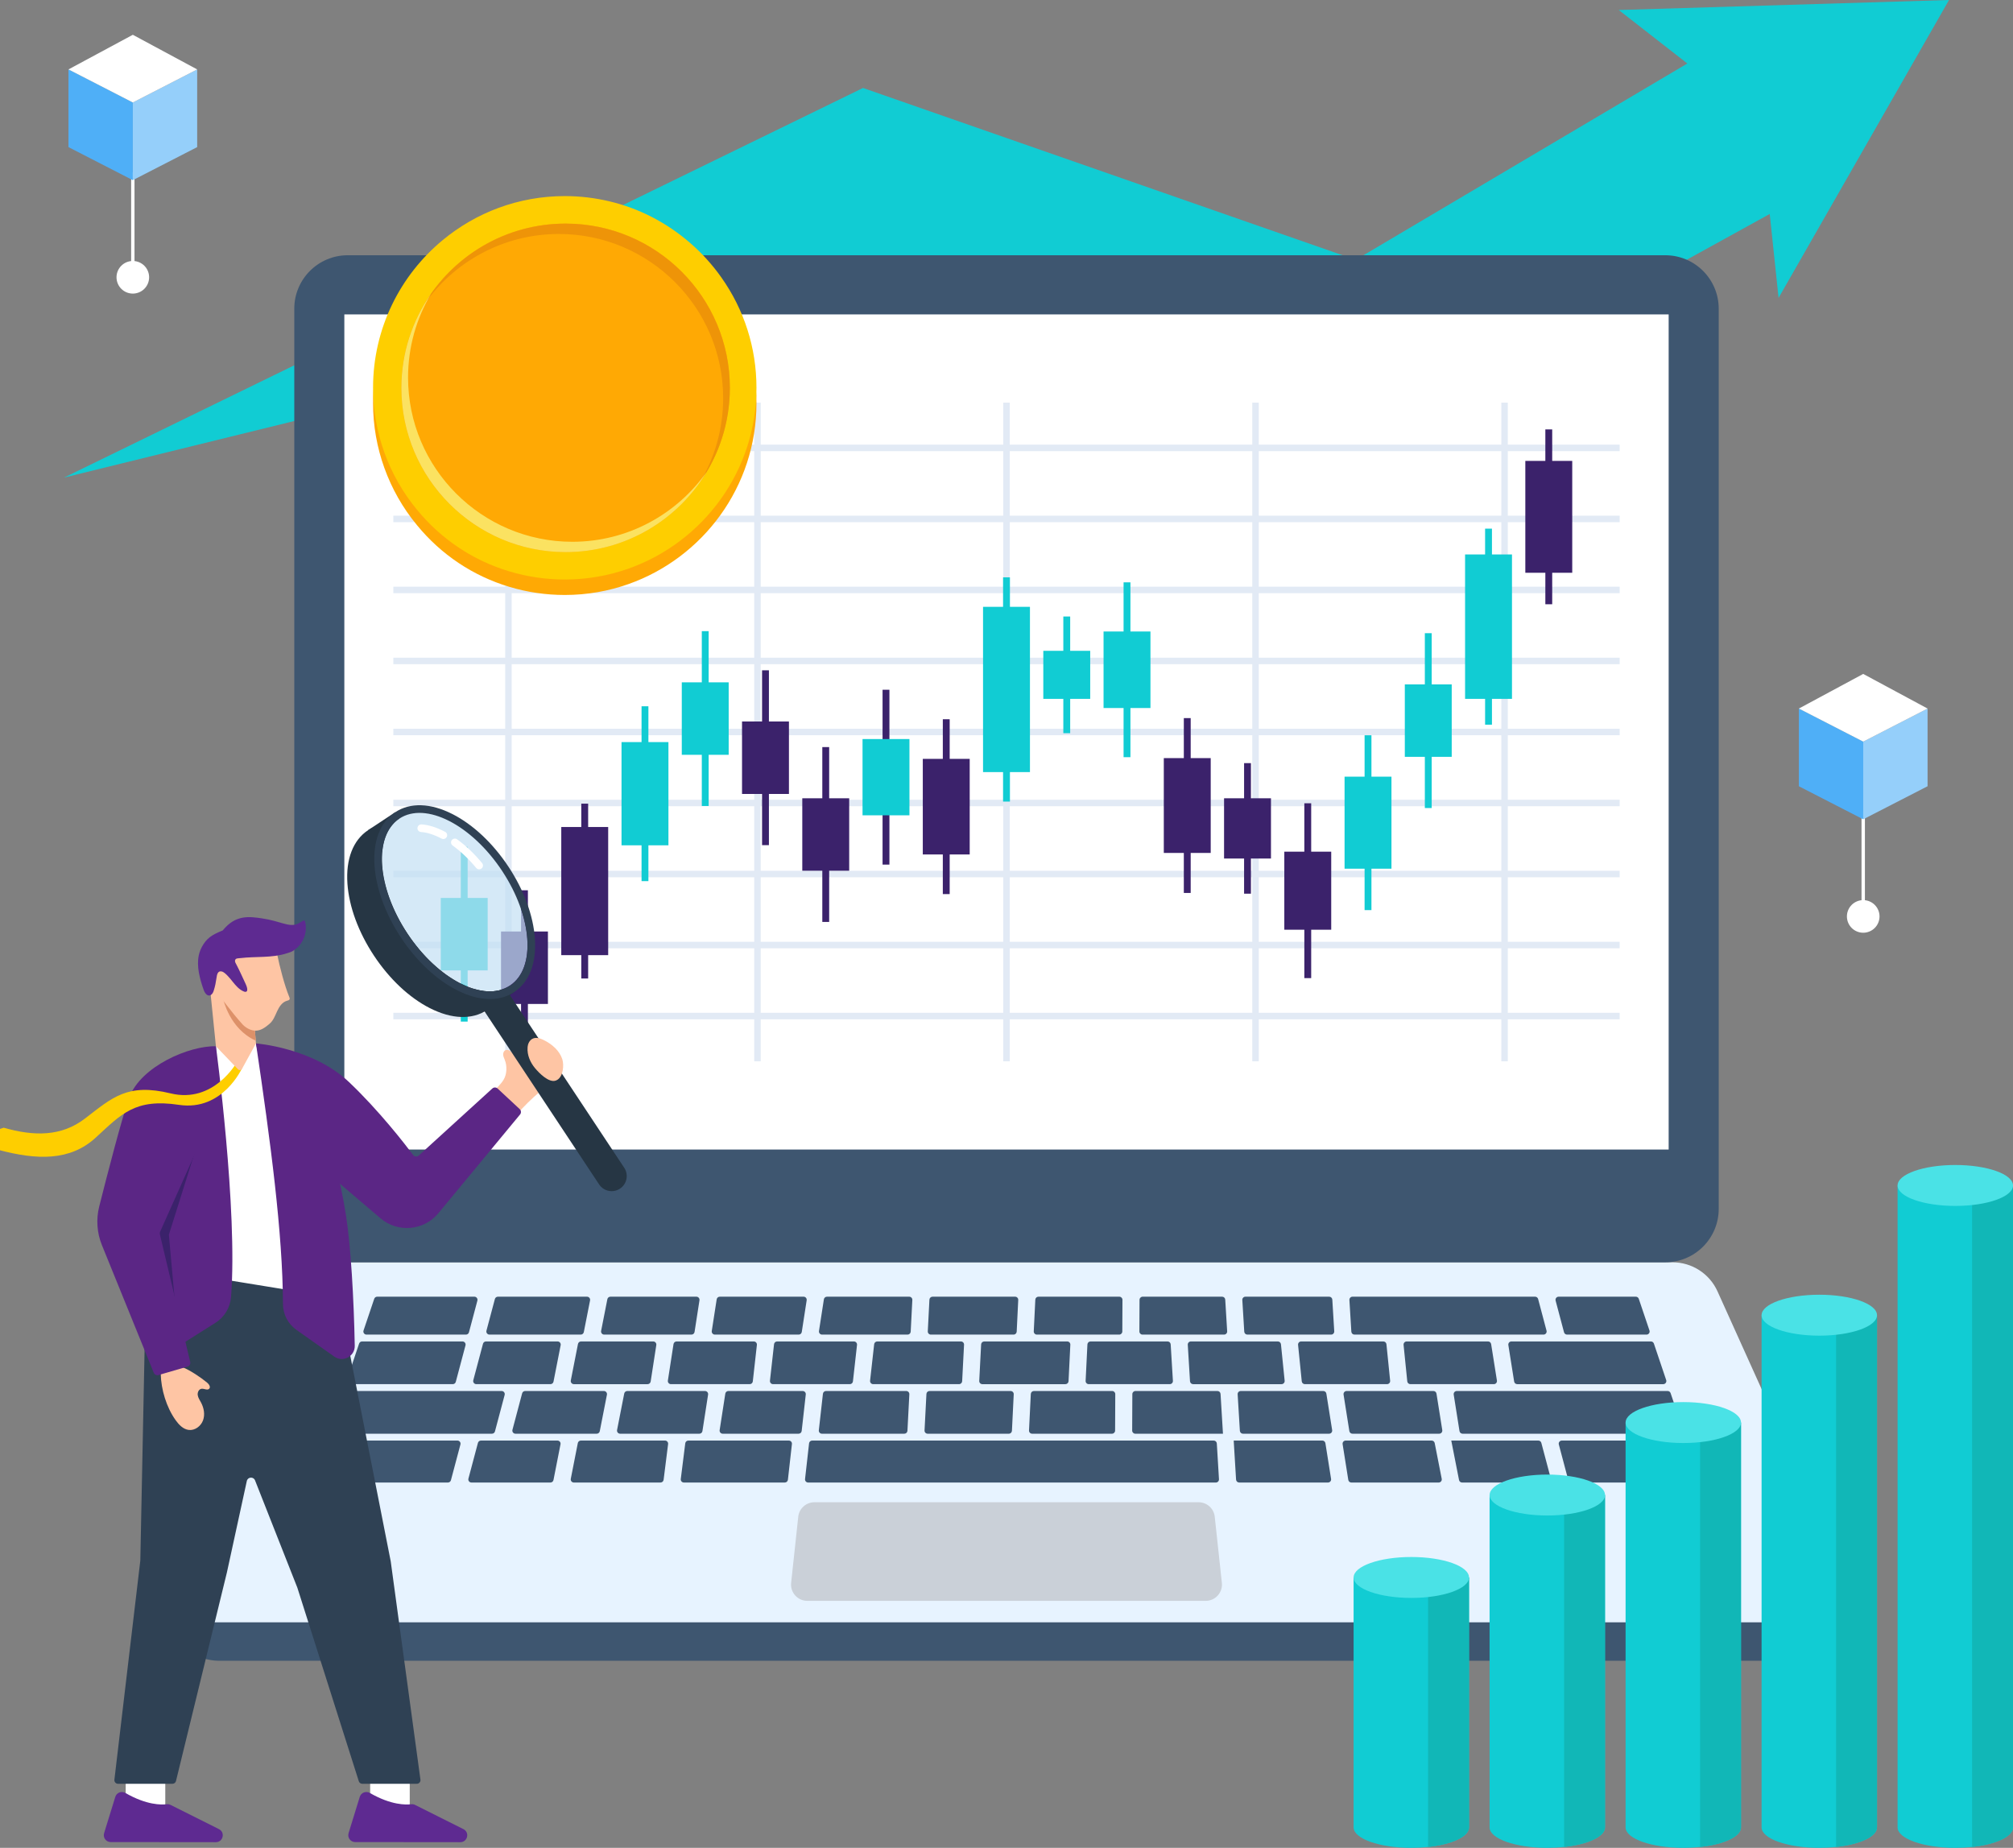 <?xml version="1.0" encoding="utf-8"?>
<!-- Generator: Adobe Illustrator 16.0.0, SVG Export Plug-In . SVG Version: 6.00 Build 0)  -->
<!DOCTYPE svg PUBLIC "-//W3C//DTD SVG 1.1//EN" "http://www.w3.org/Graphics/SVG/1.1/DTD/svg11.dtd">
<svg version="1.1" id="Calque_1" xmlns="http://www.w3.org/2000/svg" xmlns:xlink="http://www.w3.org/1999/xlink" x="0px" y="0px"
	 width="926px" height="850px" viewBox="0 0 926 850" enable-background="new 0 0 926 850" xml:space="preserve">
<rect x="0" y="0" width="926" height="850" fill="#808080" stroke="none"/>
<g>
	<g>
		<g>
			<g>
				<g>
					<polygon fill="#11CCD3" points="818.165,137.023 809.532,55.198 744.643,4.605 896.57,0 					"/>
				</g>
			</g>
		</g>
	</g>
	<g>
		<g>
			<g>
				<polygon fill="#11CCD3" points="29.43,219.697 396.996,40.466 623.641,119.519 792.291,19.682 834.247,87.312 628.473,200.793 
					400.172,128.597 				"/>
			</g>
		</g>
	</g>
</g>
<g>
	<g>
		<g>
			<g>
				<g>
					<rect x="856.324" y="373.356" fill="#FFFFFF" width="1.55" height="48.192"/>
				</g>
			</g>
		</g>
		<g>
			<g>
				<g>
					<circle fill="#FFFFFF" cx="857.099" cy="421.549" r="7.501"/>
				</g>
			</g>
		</g>
	</g>
	<g>
		<g>
			<g>
				<g>
					<polygon fill="#4FAFF7" points="857.099,376.876 827.497,361.669 827.497,325.931 857.099,341.138 					"/>
				</g>
			</g>
		</g>
		<g>
			<g>
				<g>
					<polygon fill="#95CFFA" points="857.099,376.876 886.7,361.669 886.7,325.931 857.099,341.138 					"/>
				</g>
			</g>
		</g>
		<g>
			<g>
				<g>
					<polygon fill="#FFFFFF" points="827.497,325.931 857.099,310.002 886.7,325.931 857.099,341.138 					"/>
				</g>
			</g>
		</g>
	</g>
</g>
<g>
	<g>
		<g>
			<g>
				<g>
					<rect x="60.324" y="79.356" fill="#FFFFFF" width="1.55" height="48.192"/>
				</g>
			</g>
		</g>
		<g>
			<g>
				<g>
					<circle fill="#FFFFFF" cx="61.099" cy="127.549" r="7.501"/>
				</g>
			</g>
		</g>
	</g>
	<g>
		<g>
			<g>
				<g>
					<polygon fill="#4FAFF7" points="61.099,82.876 31.497,67.669 31.497,31.931 61.099,47.138 					"/>
				</g>
			</g>
		</g>
		<g>
			<g>
				<g>
					<polygon fill="#95CFFA" points="61.099,82.876 90.7,67.669 90.7,31.931 61.099,47.138 					"/>
				</g>
			</g>
		</g>
		<g>
			<g>
				<g>
					<polygon fill="#FFFFFF" points="31.497,31.931 61.099,16.002 90.7,31.931 61.099,47.138 					"/>
				</g>
			</g>
		</g>
	</g>
</g>
<g>
	<g>
		<g>
			<g>
				<g>
					<g>
						<path fill="#3E5670" d="M76.767,729.055v10.705c0,13.357,10.827,24.186,24.186,24.186h724.097
							c13.358,0,24.187-10.828,24.187-24.186v-10.705H76.767z"/>
					</g>
				</g>
			</g>
			<g>
				<g>
					<g>
						<path fill="#E7F3FF" d="M847.671,721.648l-57.605-127.641c-3.669-8.131-11.763-13.357-20.687-13.357H156.62
							c-8.923,0-17.017,5.227-20.686,13.357L78.328,721.648c-5.209,11.547,3.236,24.617,15.91,24.617h737.534
							C844.436,746.266,852.881,733.195,847.671,721.648z"/>
					</g>
				</g>
			</g>
			<g>
				<g>
					<g>
						<g>
							<path fill="#3E5670" d="M168.585,613.91h45.756c0.649,0,1.218-0.438,1.384-1.064l3.88-14.576
								c0.241-0.91-0.444-1.801-1.385-1.801h-44.716c-0.614,0-1.161,0.392-1.358,0.975l-4.918,14.575
								C166.914,612.947,167.604,613.91,168.585,613.91z"/>
						</g>
					</g>
				</g>
				<g>
					<g>
						<g>
							<path fill="#3E5670" d="M225.157,613.91h41.999c0.685,0,1.273-0.485,1.406-1.156l2.871-14.575
								c0.174-0.886-0.504-1.71-1.407-1.71h-40.99c-0.648,0-1.217,0.437-1.384,1.064l-3.88,14.576
								C223.53,613.018,224.216,613.91,225.157,613.91z"/>
						</g>
					</g>
				</g>
				<g>
					<g>
						<g>
							<path fill="#3E5670" d="M277.927,613.91h40.16c0.707,0,1.308-0.516,1.416-1.214l2.26-14.576
								c0.135-0.867-0.537-1.651-1.415-1.651h-39.55c-0.685,0-1.274,0.484-1.406,1.155l-2.87,14.576
								C276.347,613.086,277.024,613.91,277.927,613.91z"/>
						</g>
					</g>
				</g>
				<g>
					<g>
						<g>
							<path fill="#3E5670" d="M328.838,613.91h38.571c0.707,0,1.308-0.516,1.416-1.215l2.252-14.576
								c0.134-0.867-0.537-1.65-1.416-1.65h-38.563c-0.707,0-1.308,0.516-1.417,1.213l-2.259,14.575
								C327.287,613.125,327.959,613.91,328.838,613.91z"/>
						</g>
					</g>
				</g>
				<g>
					<g>
						<g>
							<path fill="#3E5670" d="M378.156,613.91H417.5c0.762,0,1.392-0.598,1.43-1.359l0.754-14.576
								c0.042-0.819-0.611-1.506-1.432-1.506h-37.841c-0.707,0-1.308,0.516-1.416,1.214l-2.255,14.578
								C376.607,613.128,377.279,613.91,378.156,613.91z"/>
						</g>
					</g>
				</g>
				<g>
					<g>
						<g>
							<path fill="#3E5670" d="M428.22,613.91h38.04c0.764,0,1.393-0.601,1.431-1.363l0.708-14.576
								c0.04-0.817-0.612-1.502-1.431-1.502h-37.994c-0.763,0-1.392,0.598-1.431,1.358l-0.753,14.576
								C426.747,613.223,427.399,613.91,428.22,613.91z"/>
						</g>
					</g>
				</g>
				<g>
					<g>
						<g>
							<path fill="#3E5670" d="M476.97,613.91h37.874c0.789,0,1.429-0.638,1.432-1.427l0.068-14.575
								c0.004-0.794-0.639-1.439-1.432-1.439h-37.227c-0.764,0-1.393,0.599-1.43,1.362l-0.715,14.576
								C475.5,613.225,476.151,613.91,476.97,613.91z"/>
						</g>
					</g>
				</g>
				<g>
					<g>
						<g>
							<path fill="#3E5670" d="M525.561,613.91h37.517c0.826,0,1.48-0.696,1.43-1.521l-0.889-14.575
								c-0.046-0.757-0.672-1.346-1.43-1.346h-36.561c-0.789,0-1.43,0.637-1.433,1.426l-0.068,14.576
								C524.124,613.264,524.766,613.91,525.561,613.91z"/>
						</g>
					</g>
				</g>
				<g>
					<g>
						<g>
							<path fill="#3E5670" d="M573.799,613.91h38.538c0.825,0,1.48-0.696,1.43-1.521l-0.89-14.575
								c-0.046-0.757-0.672-1.346-1.43-1.346h-38.537c-0.826,0-1.48,0.695-1.43,1.52l0.89,14.575
								C572.416,613.32,573.042,613.91,573.799,613.91z"/>
						</g>
					</g>
				</g>
				<g>
					<g>
						<g>
							<path fill="#3E5670" d="M623.059,613.91h86.978c0.942,0,1.626-0.892,1.386-1.801l-3.872-14.576
								c-0.167-0.627-0.735-1.064-1.385-1.064h-83.996c-0.825,0-1.479,0.695-1.429,1.52l0.889,14.575
								C621.675,613.32,622.302,613.91,623.059,613.91z"/>
						</g>
					</g>
				</g>
				<g>
					<g>
						<g>
							<path fill="#3E5670" d="M719.469,612.845c0.166,0.628,0.733,1.065,1.384,1.065h36.562c0.98,0,1.672-0.963,1.357-1.892
								l-4.918-14.575c-0.196-0.583-0.742-0.975-1.358-0.975h-35.515c-0.94,0-1.626,0.891-1.386,1.801L719.469,612.845z"/>
						</g>
					</g>
				</g>
				<g>
					<g>
						<g>
							<path fill="#3E5670" d="M160.895,636.705h47.388c0.65,0,1.218-0.437,1.385-1.065l4.465-16.783
								c0.241-0.909-0.444-1.801-1.385-1.801h-46.195c-0.615,0-1.161,0.393-1.357,0.975l-5.659,16.784
								C159.224,635.743,159.915,636.705,160.895,636.705z"/>
						</g>
					</g>
				</g>
				<g>
					<g>
						<g>
							<path fill="#3E5670" d="M219.1,636.705h34.111c0.684,0,1.273-0.485,1.406-1.156l3.295-16.785
								c0.173-0.885-0.504-1.708-1.406-1.708h-32.941c-0.649,0-1.218,0.437-1.385,1.064l-4.465,16.784
								C217.473,635.813,218.159,636.705,219.1,636.705z"/>
						</g>
					</g>
				</g>
				<g>
					<g>
						<g>
							<path fill="#3E5670" d="M299.312,635.49l2.594-16.783c0.135-0.868-0.537-1.651-1.415-1.651h-33.213
								c-0.685,0-1.274,0.485-1.406,1.157l-3.295,16.783c-0.174,0.886,0.504,1.709,1.406,1.709h33.914
								C298.603,636.705,299.205,636.189,299.312,635.49z"/>
						</g>
					</g>
				</g>
				<g>
					<g>
						<g>
							<path fill="#3E5670" d="M346.3,635.432l1.878-16.784c0.095-0.85-0.569-1.592-1.423-1.592h-35.513
								c-0.707,0-1.309,0.516-1.416,1.214l-2.595,16.784c-0.134,0.867,0.538,1.651,1.417,1.651h36.229
								C345.605,636.705,346.218,636.157,346.3,635.432z"/>
						</g>
					</g>
				</g>
				<g>
					<g>
						<g>
							<path fill="#3E5670" d="M392.359,635.432l1.878-16.784c0.095-0.85-0.57-1.592-1.424-1.592h-35.325
								c-0.729,0-1.342,0.549-1.423,1.272l-1.879,16.785c-0.095,0.849,0.569,1.592,1.424,1.592h35.325
								C391.665,636.705,392.277,636.157,392.359,635.432z"/>
						</g>
					</g>
				</g>
				<g>
					<g>
						<g>
							<path fill="#3E5670" d="M442.6,635.347l0.87-16.785c0.042-0.819-0.611-1.506-1.43-1.506h-38.493
								c-0.729,0-1.342,0.549-1.423,1.272l-1.879,16.785c-0.096,0.849,0.569,1.592,1.423,1.592h39.5
								C441.932,636.705,442.561,636.107,442.6,635.347z"/>
						</g>
					</g>
				</g>
				<g>
					<g>
						<g>
							<path fill="#3E5670" d="M491.541,635.343l0.824-16.785c0.04-0.816-0.613-1.502-1.432-1.502H452.76
								c-0.763,0-1.392,0.597-1.431,1.358l-0.87,16.784c-0.043,0.819,0.61,1.507,1.43,1.507h38.22
								C490.874,636.705,491.503,636.105,491.541,635.343z"/>
						</g>
					</g>
				</g>
				<g>
					<g>
						<g>
							<path fill="#3E5670" d="M539.55,635.186l-1.024-16.784c-0.046-0.757-0.673-1.346-1.43-1.346h-35.442
								c-0.764,0-1.393,0.6-1.431,1.362l-0.824,16.784c-0.04,0.817,0.613,1.503,1.432,1.503h37.29
								C538.945,636.705,539.6,636.009,539.55,635.186z"/>
						</g>
					</g>
				</g>
				<g>
					<g>
						<g>
							<path fill="#3E5670" d="M587.823,617.056h-40.005c-0.826,0-1.48,0.695-1.431,1.52l1.024,16.784
								c0.046,0.757,0.673,1.346,1.431,1.346h40.683c0.849,0,1.511-0.733,1.426-1.577l-1.702-16.784
								C589.174,617.611,588.558,617.056,587.823,617.056z"/>
						</g>
					</g>
				</g>
				<g>
					<g>
						<g>
							<path fill="#3E5670" d="M636.352,617.056h-37.799c-0.848,0-1.511,0.732-1.425,1.576l1.694,16.784
								c0.074,0.732,0.689,1.289,1.425,1.289h37.806c0.848,0,1.512-0.733,1.426-1.577l-1.701-16.784
								C637.704,617.611,637.087,617.056,636.352,617.056z"/>
						</g>
					</g>
				</g>
				<g>
					<g>
						<g>
							<path fill="#3E5670" d="M688.599,635.048l-2.664-16.784c-0.11-0.696-0.71-1.208-1.415-1.208h-37.437
								c-0.848,0-1.511,0.732-1.426,1.577l1.701,16.783c0.075,0.732,0.691,1.289,1.426,1.289h38.4
								C688.064,636.705,688.736,635.918,688.599,635.048z"/>
						</g>
					</g>
				</g>
				<g>
					<g>
						<g>
							<path fill="#3E5670" d="M693.856,618.712l2.665,16.785c0.11,0.695,0.71,1.208,1.415,1.208h67.168
								c0.98,0,1.671-0.962,1.358-1.891l-5.659-16.784c-0.197-0.582-0.743-0.975-1.357-0.975h-64.174
								C694.391,617.056,693.719,617.842,693.856,618.712z"/>
						</g>
					</g>
				</g>
				<g>
					<g>
						<g>
							<path fill="#3E5670" d="M153.199,659.5h73.103c0.65,0,1.218-0.437,1.385-1.065l4.457-16.782
								c0.242-0.911-0.443-1.802-1.384-1.802h-71.893c-0.615,0-1.162,0.392-1.358,0.975l-5.667,16.783
								C151.527,658.538,152.218,659.5,153.199,659.5z"/>
						</g>
					</g>
				</g>
				<g>
					<g>
						<g>
							<path fill="#3E5670" d="M241.575,639.851c-0.649,0-1.218,0.438-1.384,1.065l-4.458,16.784c-0.241,0.909,0.445,1.8,1.385,1.8
								h37.375c0.686,0,1.274-0.484,1.406-1.156l3.295-16.784c0.174-0.886-0.503-1.709-1.405-1.709H241.575z"/>
						</g>
					</g>
				</g>
				<g>
					<g>
						<g>
							<path fill="#3E5670" d="M285.263,659.5h36.447c0.706,0,1.307-0.515,1.415-1.213l2.603-16.784
								c0.135-0.868-0.538-1.652-1.416-1.652h-35.754c-0.685,0-1.274,0.485-1.405,1.156l-3.295,16.784
								C283.684,658.677,284.361,659.5,285.263,659.5z"/>
						</g>
					</g>
				</g>
				<g>
					<g>
						<g>
							<path fill="#3E5670" d="M369.242,639.851h-34.179c-0.707,0-1.307,0.516-1.416,1.213l-2.603,16.785
								c-0.135,0.868,0.537,1.651,1.416,1.651h34.896c0.729,0,1.342-0.549,1.424-1.271l1.887-16.785
								C370.762,640.594,370.097,639.851,369.242,639.851z"/>
						</g>
					</g>
				</g>
				<g>
					<g>
						<g>
							<path fill="#3E5670" d="M378.09,659.5h37.914c0.763,0,1.391-0.597,1.431-1.358l0.871-16.784
								c0.042-0.818-0.611-1.507-1.431-1.507h-36.897c-0.729,0-1.342,0.548-1.423,1.272l-1.886,16.785
								C376.571,658.757,377.235,659.5,378.09,659.5z"/>
						</g>
					</g>
				</g>
				<g>
					<g>
						<g>
							<path fill="#3E5670" d="M426.724,659.5h37.345c0.764,0,1.394-0.6,1.431-1.362l0.824-16.784
								c0.041-0.817-0.612-1.503-1.431-1.503h-37.298c-0.763,0-1.392,0.598-1.431,1.358l-0.87,16.784
								C425.25,658.813,425.903,659.5,426.724,659.5z"/>
						</g>
					</g>
				</g>
				<g>
					<g>
						<g>
							<path fill="#3E5670" d="M474.789,659.5h36.738c0.789,0,1.429-0.637,1.433-1.426l0.076-16.784
								c0.004-0.795-0.639-1.439-1.432-1.439h-35.991c-0.764,0-1.394,0.6-1.431,1.362l-0.824,16.785
								C473.318,658.815,473.97,659.5,474.789,659.5z"/>
						</g>
					</g>
				</g>
				<g>
					<g>
						<g>
							<path fill="#3E5670" d="M561.464,641.196c-0.045-0.757-0.673-1.346-1.43-1.346H522.32c-0.789,0-1.429,0.639-1.433,1.427
								l-0.077,16.784c-0.004,0.794,0.639,1.438,1.433,1.438h40.338l-0.009-0.071L561.464,641.196z"/>
						</g>
					</g>
				</g>
				<g>
					<g>
						<g>
							<path fill="#3E5670" d="M610.139,641.059c-0.109-0.696-0.709-1.208-1.414-1.208h-37.968c-0.826,0-1.48,0.696-1.43,1.52
								l1.024,16.784c0.046,0.757,0.673,1.346,1.43,1.346h39.607c0.882,0,1.553-0.786,1.416-1.656L610.139,641.059z"/>
						</g>
					</g>
				</g>
				<g>
					<g>
						<g>
							<path fill="#3E5670" d="M662.551,652.109l-1.755-11.051c-0.111-0.696-0.711-1.208-1.416-1.208h-39.913
								c-0.881,0-1.553,0.788-1.415,1.657l2.663,16.784c0.111,0.695,0.711,1.208,1.416,1.208h39.912
								c0.881,0,1.554-0.786,1.416-1.656L662.551,652.109z"/>
						</g>
					</g>
				</g>
				<g>
					<g>
						<g>
							<path fill="#3E5670" d="M668.718,641.508l2.664,16.784c0.111,0.695,0.709,1.208,1.415,1.208H772.8
								c0.98,0,1.671-0.962,1.358-1.892l-5.667-16.783c-0.196-0.583-0.743-0.975-1.357-0.975h-97.001
								C669.252,639.851,668.58,640.639,668.718,641.508z"/>
						</g>
					</g>
				</g>
				<g>
					<g>
						<g>
							<path fill="#3E5670" d="M210.424,662.646h-59.248c-0.615,0-1.161,0.393-1.358,0.975l-5.55,16.441
								c-0.313,0.929,0.377,1.892,1.358,1.892h60.421c0.65,0,1.218-0.438,1.385-1.064l4.374-16.441
								C212.05,663.537,211.365,662.646,210.424,662.646z"/>
						</g>
					</g>
				</g>
				<g>
					<g>
						<g>
							<path fill="#3E5670" d="M256.434,662.646H221.24c-0.649,0-1.217,0.438-1.385,1.064l-4.375,16.442
								c-0.243,0.909,0.443,1.801,1.385,1.801h36.337c0.685,0,1.274-0.484,1.406-1.156l3.231-16.442
								C258.013,663.47,257.336,662.646,256.434,662.646z"/>
						</g>
					</g>
				</g>
				<g>
					<g>
						<g>
							<path fill="#3E5670" d="M305.91,662.646h-38.705c-0.685,0-1.273,0.485-1.405,1.156l-3.232,16.442
								c-0.174,0.885,0.504,1.709,1.406,1.709h39.871c0.723,0,1.332-0.538,1.422-1.255l2.064-16.44
								C307.439,663.402,306.772,662.646,305.91,662.646z"/>
						</g>
					</g>
				</g>
				<g>
					<g>
						<g>
							<path fill="#3E5670" d="M362.87,662.646h-46.221c-0.723,0-1.332,0.538-1.422,1.256l-2.064,16.44
								c-0.107,0.855,0.559,1.611,1.421,1.611h46.436c0.729,0,1.342-0.548,1.424-1.272l1.85-16.441
								C364.389,663.389,363.724,662.646,362.87,662.646z"/>
						</g>
					</g>
				</g>
				<g>
					<g>
						<g>
							<path fill="#3E5670" d="M558.321,662.646H373.604c-0.73,0-1.343,0.549-1.424,1.273l-0.281,2.504l-1.57,13.937
								c-0.095,0.851,0.569,1.594,1.424,1.594h187.557c0.825,0,1.48-0.695,1.43-1.52l-0.99-16.44
								C559.706,663.236,559.079,662.646,558.321,662.646z"/>
						</g>
					</g>
				</g>
				<g>
					<g>
						<g>
							<path fill="#3E5670" d="M609.698,663.854c-0.11-0.696-0.71-1.209-1.415-1.209h-40.762l0.054,1.028l1.027,16.933
								c0.045,0.757,0.672,1.347,1.43,1.347h40.86c0.882,0,1.554-0.788,1.415-1.658L609.698,663.854z"/>
						</g>
					</g>
				</g>
				<g>
					<g>
						<g>
							<path fill="#3E5670" d="M659.975,663.802c-0.132-0.671-0.721-1.156-1.406-1.156h-39.537c-0.88,0-1.551,0.787-1.415,1.655
								l0.019,0.121l2.593,16.323c0.111,0.695,0.711,1.208,1.416,1.208h40.156c0.902,0,1.58-0.824,1.405-1.709L659.975,663.802z"/>
						</g>
					</g>
				</g>
				<g>
					<g>
						<g>
							<path fill="#3E5670" d="M709.029,663.711c-0.167-0.628-0.735-1.065-1.385-1.065h-40.046l0.262,1.335l3.307,16.816
								c0.131,0.672,0.721,1.156,1.405,1.156h39.439c0.941,0,1.627-0.892,1.385-1.801L709.029,663.711z"/>
						</g>
					</g>
				</g>
				<g>
					<g>
						<g>
							<path fill="#3E5670" d="M781.73,680.062l-5.55-16.441c-0.197-0.582-0.743-0.975-1.357-0.975h-56.363
								c-0.94,0-1.626,0.892-1.384,1.802l4.367,16.441c0.166,0.627,0.736,1.064,1.385,1.064h57.545
								C781.353,681.953,782.043,680.99,781.73,680.062z"/>
						</g>
					</g>
				</g>
			</g>
			<g>
				<g>
					<g>
						<path fill="#CAD0D8" d="M562.072,728.109l-3.276-30.413c-0.408-3.796-3.612-6.673-7.429-6.673H374.632
							c-3.818,0-7.021,2.877-7.43,6.673l-3.275,30.413c-0.477,4.418,2.986,8.272,7.429,8.272h183.286
							C559.085,736.382,562.548,732.527,562.072,728.109z"/>
					</g>
				</g>
			</g>
			<g>
				<g>
					<g>
						<path fill="#3E5670" d="M766.03,117.411H159.969c-13.585,0-24.598,11.013-24.598,24.599v414.05
							c0,13.585,11.013,24.599,24.598,24.599H766.03c13.584,0,24.598-11.014,24.598-24.599V142.01
							C790.628,128.424,779.615,117.411,766.03,117.411z"/>
					</g>
				</g>
			</g>
			<g>
				<g>
					<g>
						<rect x="158.399" y="144.626" fill="#FFFFFF" width="609.201" height="384.153"/>
					</g>
				</g>
			</g>
		</g>
		<g>
			<g>
				<g>
					<g>
						<g>
							<g>
								<rect x="180.938" y="204.536" fill="#E2EAF5" width="564.124" height="2.988"/>
							</g>
						</g>
					</g>
					<g>
						<g>
							<g>
								<rect x="180.938" y="237.205" fill="#E2EAF5" width="564.124" height="2.988"/>
							</g>
						</g>
					</g>
					<g>
						<g>
							<g>
								<rect x="180.938" y="269.873" fill="#E2EAF5" width="564.124" height="2.987"/>
							</g>
						</g>
					</g>
					<g>
						<g>
							<g>
								<rect x="180.938" y="302.541" fill="#E2EAF5" width="564.124" height="2.988"/>
							</g>
						</g>
					</g>
					<g>
						<g>
							<g>
								<rect x="180.938" y="335.209" fill="#E2EAF5" width="564.124" height="2.987"/>
							</g>
						</g>
					</g>
					<g>
						<g>
							<g>
								<rect x="180.938" y="367.877" fill="#E2EAF5" width="564.124" height="2.987"/>
							</g>
						</g>
					</g>
					<g>
						<g>
							<g>
								<rect x="180.938" y="400.545" fill="#E2EAF5" width="564.124" height="2.988"/>
							</g>
						</g>
					</g>
					<g>
						<g>
							<g>
								<rect x="180.938" y="433.214" fill="#E2EAF5" width="564.124" height="2.987"/>
							</g>
						</g>
					</g>
					<g>
						<g>
							<g>
								<rect x="180.938" y="465.882" fill="#E2EAF5" width="564.124" height="2.987"/>
							</g>
						</g>
					</g>
				</g>
				<g>
					<g>
						<g>
							<g>
								<rect x="232.392" y="185.21" fill="#E2EAF5" width="2.988" height="302.985"/>
							</g>
						</g>
					</g>
					<g>
						<g>
							<g>
								<rect x="346.949" y="185.21" fill="#E2EAF5" width="2.987" height="302.985"/>
							</g>
						</g>
					</g>
					<g>
						<g>
							<g>
								<rect x="461.506" y="185.21" fill="#E2EAF5" width="2.988" height="302.985"/>
							</g>
						</g>
					</g>
					<g>
						<g>
							<g>
								<rect x="576.063" y="185.21" fill="#E2EAF5" width="2.988" height="302.985"/>
							</g>
						</g>
					</g>
					<g>
						<g>
							<g>
								<rect x="690.619" y="185.21" fill="#E2EAF5" width="2.988" height="302.985"/>
							</g>
						</g>
					</g>
				</g>
			</g>
			<g>
				<g>
					<g>
						<g>
							<g>
								<rect x="211.97" y="389.499" fill="#11CCD3" width="3.153" height="80.427"/>
							</g>
						</g>
					</g>
					<g>
						<g>
							<g>
								<rect x="239.687" y="409.521" fill="#3B226B" width="3.152" height="71.257"/>
							</g>
						</g>
					</g>
					<g>
						<g>
							<g>
								<rect x="267.403" y="369.675" fill="#3B226B" width="3.153" height="80.429"/>
							</g>
						</g>
					</g>
					<g>
						<g>
							<g>
								<rect x="295.121" y="324.883" fill="#11CCD3" width="3.153" height="80.429"/>
							</g>
						</g>
					</g>
					<g>
						<g>
							<g>
								<rect x="322.838" y="290.324" fill="#11CCD3" width="3.153" height="80.429"/>
							</g>
						</g>
					</g>
					<g>
						<g>
							<g>
								<rect x="350.555" y="308.335" fill="#3B226B" width="3.153" height="80.428"/>
							</g>
						</g>
					</g>
					<g>
						<g>
							<g>
								<rect x="378.272" y="343.654" fill="#3B226B" width="3.153" height="80.428"/>
							</g>
						</g>
					</g>
					<g>
						<g>
							<g>
								<rect x="405.989" y="317.281" fill="#3B226B" width="3.153" height="80.429"/>
							</g>
						</g>
					</g>
					<g>
						<g>
							<g>
								<rect x="433.706" y="330.847" fill="#3B226B" width="3.154" height="80.428"/>
							</g>
						</g>
					</g>
					<g>
						<g>
							<g>
								<rect x="461.423" y="265.572" fill="#11CCD3" width="3.153" height="103.15"/>
							</g>
						</g>
					</g>
					<g>
						<g>
							<g>
								<rect x="489.14" y="283.586" fill="#11CCD3" width="3.153" height="53.675"/>
							</g>
						</g>
					</g>
					<g>
						<g>
							<g>
								<rect x="516.857" y="267.871" fill="#11CCD3" width="3.154" height="80.427"/>
							</g>
						</g>
					</g>
					<g>
						<g>
							<g>
								<rect x="544.574" y="330.322" fill="#3B226B" width="3.154" height="80.428"/>
							</g>
						</g>
					</g>
					<g>
						<g>
							<g>
								<rect x="572.292" y="351.034" fill="#3B226B" width="3.153" height="60.054"/>
							</g>
						</g>
					</g>
					<g>
						<g>
							<g>
								<rect x="600.008" y="369.5" fill="#3B226B" width="3.153" height="80.427"/>
							</g>
						</g>
					</g>
					<g>
						<g>
							<g>
								<rect x="627.725" y="338.215" fill="#11CCD3" width="3.153" height="80.429"/>
							</g>
						</g>
					</g>
					<g>
						<g>
							<g>
								<rect x="655.442" y="291.26" fill="#11CCD3" width="3.154" height="80.429"/>
							</g>
						</g>
					</g>
					<g>
						<g>
							<g>
								<rect x="683.16" y="243.175" fill="#11CCD3" width="3.154" height="90.173"/>
							</g>
						</g>
					</g>
					<g>
						<g>
							<g>
								<rect x="710.876" y="197.524" fill="#3B226B" width="3.154" height="80.429"/>
							</g>
						</g>
					</g>
				</g>
				<g>
					<g>
						<g>
							<g>
								<rect x="202.757" y="413.047" fill="#11CCD3" width="21.578" height="33.33"/>
							</g>
						</g>
					</g>
					<g>
						<g>
							<g>
								<rect x="230.475" y="428.484" fill="#3B226B" width="21.577" height="33.33"/>
							</g>
						</g>
					</g>
					<g>
						<g>
							<g>
								<g>
									<rect x="258.191" y="380.417" fill="#3B226B" width="21.578" height="58.943"/>
								</g>
							</g>
						</g>
					</g>
					<g>
						<g>
							<g>
								<rect x="285.909" y="341.356" fill="#11CCD3" width="21.578" height="47.482"/>
							</g>
						</g>
					</g>
					<g>
						<g>
							<g>
								<rect x="313.625" y="313.874" fill="#11CCD3" width="21.577" height="33.331"/>
							</g>
						</g>
					</g>
					<g>
						<g>
							<g>
								<rect x="341.343" y="331.884" fill="#3B226B" width="21.577" height="33.33"/>
							</g>
						</g>
					</g>
					<g>
						<g>
							<g>
								<rect x="369.06" y="367.202" fill="#3B226B" width="21.577" height="33.33"/>
							</g>
						</g>
					</g>
					<g>
						<g>
							<g>
								<rect x="396.777" y="339.953" fill="#11CCD3" width="21.577" height="35.085"/>
							</g>
						</g>
					</g>
					<g>
						<g>
							<g>
								<rect x="424.495" y="349.075" fill="#3B226B" width="21.577" height="43.973"/>
							</g>
						</g>
					</g>
					<g>
						<g>
							<g>
								<rect x="452.211" y="279.139" fill="#11CCD3" width="21.577" height="76.017"/>
							</g>
						</g>
					</g>
					<g>
						<g>
							<g>
								<rect x="479.928" y="299.372" fill="#11CCD3" width="21.577" height="22.104"/>
							</g>
						</g>
					</g>
					<g>
						<g>
							<g>
								<rect x="507.645" y="290.483" fill="#11CCD3" width="21.577" height="35.202"/>
							</g>
						</g>
					</g>
					<g>
						<g>
							<g>
								<rect x="535.362" y="348.725" fill="#3B226B" width="21.577" height="43.622"/>
							</g>
						</g>
					</g>
					<g>
						<g>
							<g>
								<rect x="563.08" y="367.202" fill="#3B226B" width="21.578" height="27.717"/>
							</g>
						</g>
					</g>
					<g>
						<g>
							<g>
								<rect x="590.796" y="391.763" fill="#3B226B" width="21.577" height="35.902"/>
							</g>
						</g>
					</g>
					<g>
						<g>
							<g>
								<rect x="618.513" y="357.262" fill="#11CCD3" width="21.577" height="42.336"/>
							</g>
						</g>
					</g>
					<g>
						<g>
							<g>
								<rect x="646.23" y="314.809" fill="#11CCD3" width="21.577" height="33.331"/>
							</g>
						</g>
					</g>
					<g>
						<g>
							<g>
								<rect x="673.948" y="255.047" fill="#11CCD3" width="21.578" height="66.428"/>
							</g>
						</g>
					</g>
					<g>
						<g>
							<g>
								<rect x="701.665" y="212.01" fill="#3B226B" width="21.579" height="51.458"/>
							</g>
						</g>
					</g>
				</g>
			</g>
		</g>
	</g>
</g>
<g>
	<g>
		<g>
			<g>
				<g>
					<path fill="#FFA904" d="M347.981,185.498c0,38.348-24.604,71.062-58.859,83.172c-9.175,3.25-19.047,5.014-29.326,5.014
						c-8.676,0-17.23-1.257-25.448-3.725c-16.724-4.999-31.44-14.825-42.555-28.414c-13.015-15.729-20.182-35.627-20.182-56.046
						c0-27.31,12.479-51.762,32.039-67.95c15.261-12.633,34.83-20.235,56.146-20.235c13.966,0,27.771,3.304,39.919,9.542
						c12.731,6.531,23.8,16.126,32.031,27.755C342.363,149.564,347.981,167.164,347.981,185.498z"/>
				</g>
			</g>
		</g>
		<g>
			<g>
				<g>
					<path fill="#FECE00" d="M347.981,178.386c0,38.347-24.604,71.061-58.859,83.172c-9.175,3.25-19.047,5.013-29.326,5.013
						c-8.676,0-17.23-1.257-25.448-3.725c-16.724-4.997-31.44-14.824-42.555-28.414c-13.015-15.729-20.182-35.626-20.182-56.045
						c0-27.311,12.479-51.762,32.039-67.95C218.912,97.805,238.48,90.2,259.796,90.2c13.966,0,27.771,3.305,39.919,9.543
						c12.731,6.53,23.8,16.126,32.031,27.754C342.363,142.453,347.981,160.051,347.981,178.386z"/>
				</g>
			</g>
		</g>
		<g>
			<g>
				<g>
					<path fill="#FFA904" d="M335.732,178.386c0,21.507-8.983,40.915-23.409,54.666c-6.316,6.04-13.682,10.983-21.799,14.54
						c-9.282,4.086-19.553,6.355-30.346,6.355c-41.728,0-75.561-33.833-75.561-75.561c0-14.617,4.154-28.269,11.352-39.834
						c5.051-8.133,11.597-15.223,19.262-20.903c12.563-9.313,28.107-14.816,44.947-14.816
						C301.906,102.832,335.732,136.658,335.732,178.386z"/>
				</g>
			</g>
		</g>
		<g>
			<g>
				<g>
					<path fill="#EE9408" d="M195.211,139.901c13.186-22.157,37.377-37.032,64.979-37.032c41.659,0,75.55,33.893,75.55,75.554
						c0,16.089-5.056,31.019-13.662,43.288c6.721-11.289,10.583-24.469,10.583-38.532c0-41.658-33.891-75.553-75.551-75.553
						C231.536,107.625,208.887,120.399,195.211,139.901z"/>
				</g>
			</g>
		</g>
		<g>
			<g>
				<g>
					<path fill="#FBE261" d="M325.164,216.94c-13.186,22.156-37.377,37.032-64.979,37.032c-41.659,0-75.55-33.893-75.55-75.554
						c0-16.088,5.055-31.019,13.662-43.287c-6.722,11.288-10.584,24.467-10.584,38.531c0,41.658,33.891,75.553,75.552,75.553
						C288.839,249.216,311.488,236.442,325.164,216.94z"/>
				</g>
			</g>
		</g>
	</g>
</g>
<g>
	<g>
		<g>
			<g>
				<g>
					<path fill="#11CCD3" d="M675.761,725.618V840.59c0,4.242-7.926,7.83-18.819,8.994c-2.439,0.272-5.04,0.416-7.719,0.416
						c-14.672,0-26.554-4.212-26.554-9.41V725.618H675.761z"/>
				</g>
			</g>
		</g>
		<g>
			<g>
				<g>
					<path fill="#11B7B7" d="M675.761,725.618V840.59c0,4.242-7.926,7.83-18.819,8.994V725.618H675.761z"/>
				</g>
			</g>
		</g>
		<g>
			<g>
				<g>
					<ellipse fill="#4AE2E6" cx="649.219" cy="725.621" rx="26.546" ry="9.414"/>
				</g>
			</g>
		</g>
	</g>
	<g>
		<g>
			<g>
				<g>
					<path fill="#11CCD3" d="M738.319,687.702V840.59c0,4.242-7.926,7.83-18.819,8.994c-2.439,0.272-5.04,0.416-7.719,0.416
						c-14.672,0-26.554-4.212-26.554-9.41V687.702H738.319z"/>
				</g>
			</g>
		</g>
		<g>
			<g>
				<g>
					<path fill="#11B7B7" d="M738.319,687.702V840.59c0,4.242-7.926,7.83-18.819,8.994V687.702H738.319z"/>
				</g>
			</g>
		</g>
		<g>
			<g>
				<g>
					<ellipse fill="#4AE2E6" cx="711.778" cy="687.705" rx="26.546" ry="9.415"/>
				</g>
			</g>
		</g>
	</g>
	<g>
		<g>
			<g>
				<g>
					<path fill="#11CCD3" d="M800.878,654.365V840.59c0,4.242-7.927,7.83-18.819,8.994c-2.441,0.272-5.04,0.416-7.719,0.416
						c-14.673,0-26.553-4.212-26.553-9.41V654.365H800.878z"/>
				</g>
			</g>
		</g>
		<g>
			<g>
				<g>
					<path fill="#11B7B7" d="M800.878,654.365V840.59c0,4.242-7.927,7.83-18.819,8.994V654.365H800.878z"/>
				</g>
			</g>
		</g>
		<g>
			<g>
				<g>
					<ellipse fill="#4AE2E6" cx="774.336" cy="654.367" rx="26.546" ry="9.416"/>
				</g>
			</g>
		</g>
	</g>
	<g>
		<g>
			<g>
				<g>
					<path fill="#11CCD3" d="M863.438,604.977V840.59c0,4.242-7.927,7.83-18.82,8.994c-2.44,0.272-5.04,0.416-7.719,0.416
						c-14.672,0-26.554-4.212-26.554-9.41V604.977H863.438z"/>
				</g>
			</g>
		</g>
		<g>
			<g>
				<g>
					<path fill="#11B7B7" d="M863.438,604.977V840.59c0,4.242-7.927,7.83-18.82,8.994V604.977H863.438z"/>
				</g>
			</g>
		</g>
		<g>
			<g>
				<g>
					<ellipse fill="#4AE2E6" cx="836.896" cy="604.979" rx="26.546" ry="9.416"/>
				</g>
			</g>
		</g>
	</g>
	<g>
		<g>
			<g>
				<g>
					<path fill="#11CCD3" d="M925.996,545.299V840.59c0,4.242-7.926,7.83-18.819,8.994c-2.44,0.272-5.04,0.416-7.719,0.416
						c-14.673,0-26.553-4.212-26.553-9.41V545.299H925.996z"/>
				</g>
			</g>
		</g>
		<g>
			<g>
				<g>
					<path fill="#11B7B7" d="M925.996,545.299V840.59c0,4.242-7.926,7.83-18.819,8.994V545.299H925.996z"/>
				</g>
			</g>
		</g>
		<g>
			<g>
				<g>
					<g>
						<ellipse fill="#4AE2E6" cx="899.453" cy="545.303" rx="26.547" ry="9.415"/>
					</g>
				</g>
			</g>
		</g>
	</g>
</g>
<g>
	<g>
		<g>
			<g>
				<g>
					<g>
						<polygon fill="#FFFFFF" points="117.747,479.965 133.735,507.607 135.409,597.142 99.428,593.794 93.989,490.593 
							99.321,481.268 						"/>
					</g>
				</g>
			</g>
		</g>
		<g>
			<g>
				<g>
					<g>
						<g>
							<g>
								<rect x="170.276" y="818.95" fill="#FFFFFF" width="18.212" height="13.557"/>
							</g>
						</g>
					</g>
				</g>
				<g>
					<g>
						<g>
							<g>
								<g>
									<path fill="#5E2A91" d="M213.173,841.381l-22.234-11.131c-0.557-0.279-1.182-0.392-1.799-0.312
										c-2.325,0.295-9.184,0.479-19.009-5.192c-1.773-1.023-4.036-0.157-4.64,1.801l-5.142,16.687
										c-0.628,2.04,0.895,4.104,3.028,4.107l48.372,0.048C215.099,847.393,216.168,842.879,213.173,841.381z"/>
								</g>
							</g>
						</g>
					</g>
				</g>
			</g>
			<g>
				<g>
					<g>
						<g>
							<g>
								<rect x="57.819" y="818.95" fill="#FFFFFF" width="18.211" height="13.557"/>
							</g>
						</g>
					</g>
				</g>
				<g>
					<g>
						<g>
							<g>
								<path fill="#5E2A91" d="M100.716,841.381L78.481,830.25c-0.557-0.279-1.18-0.392-1.797-0.312
									c-2.327,0.295-9.184,0.479-19.01-5.192c-1.773-1.023-4.036-0.157-4.639,1.801l-5.143,16.687
									c-0.628,2.04,0.895,4.104,3.028,4.107l48.372,0.048C102.641,847.393,103.71,842.879,100.716,841.381z"/>
							</g>
						</g>
					</g>
				</g>
			</g>
			<g>
				<g>
					<g>
						<g>
							<path fill="#2F4154" d="M166.652,820.533h25.089c1.018,0,1.803-0.9,1.665-1.909l-13.667-100.396L155.92,597.18l-60.909-9.929
								c-14.637-2.385-27.997,8.741-28.296,23.569l-2.166,107.017L52.624,818.652c-0.118,1.001,0.663,1.881,1.67,1.881h25.032
								c0.775,0,1.45-0.531,1.633-1.284l23.42-95.946l9.155-42.043c0.417-1.914,3.063-2.129,3.781-0.305l19.473,49.377
								l28.263,89.026C165.272,820.058,165.919,820.533,166.652,820.533z"/>
						</g>
					</g>
				</g>
			</g>
		</g>
	</g>
	<g>
		<g>
			<g>
				<g>
					<g>
						<path fill="#FEC5A4" d="M257.19,495.532c-0.185,0.17-0.379,0.328-0.577,0.483c-1.046,0.825-2.235,1.495-3.32,2.254
							c-1.674,1.162-3.252,2.448-4.804,3.768c-1.944,1.654-3.832,3.378-5.65,5.168c-0.91,0.895-1.807,1.805-2.681,2.732
							c-0.458,0.483-0.907,0.97-1.355,1.458c-0.257,0.285-0.85,1.245-1.208,1.339c-0.021,0.01-0.049,0.013-0.078,0.013
							c-0.676,0.008-2.14-1.832-2.641-2.304c-0.952-0.899-1.914-1.787-2.873-2.68c-0.477-0.442-5.601-5.319-5.617-5.313
							c1.943-1.766,3.914-3.563,5.284-5.801c1.573-2.575,1.643-6.493,0.486-9.238c-0.31-0.74-0.653-1.488-0.694-2.291
							c-0.038-0.802,0.296-1.683,1.021-2.031c0.719-0.345,1.601-0.073,2.246,0.396c0.643,0.474,1.137,1.121,1.738,1.647
							c0.601,0.524,1.389,0.94,2.175,0.792c0.734-0.139,1.254-0.716,1.599-1.412c0.166-0.326,0.294-0.678,0.385-1.021
							c0.466-1.738,1.003-3.26,2.628-4.255c0.042-0.025,0.086-0.05,0.128-0.073c1.014-0.166,2.125-0.031,3.154,0.18
							c4.144,0.856,8.269,2.898,10.505,6.421C258.521,488.098,259.439,493.196,257.19,495.532z"/>
					</g>
				</g>
			</g>
		</g>
		<g>
			<g>
				<g>
					<g>
						<g>
							<path fill="#263644" d="M231.683,454.915c-1.608,4.116-4.162,7.409-7.589,9.674c-6.914,4.574-16.284,4.27-26.375-0.862
								c-9.448-4.811-18.575-13.377-25.7-24.143c-7.127-10.761-11.462-22.513-12.194-33.085c-0.792-11.295,2.585-20.041,9.499-24.62
								c3.428-2.264,7.454-3.339,11.873-3.21c-9.159,9.48-6.753,31.142,6.219,50.719
								C200.38,448.972,219.386,459.643,231.683,454.915z"/>
						</g>
					</g>
				</g>
			</g>
			<g>
				<g>
					<g>
						<g>
							<path fill="#263644" d="M285.2,546.765c-3.197,2.116-7.5,1.241-9.608-1.956l-55.774-84.215l6.978-4.617
								c2.02-0.143,3.924-0.599,5.679-1.389l54.675,82.567C289.264,540.346,288.389,544.648,285.2,546.765z"/>
						</g>
					</g>
				</g>
			</g>
			<g>
				<g>
					<g>
						<g>
							<path fill="#263644" d="M181.788,373.627l1.942,2.926c-4.637,3.075-7.242,8.476-7.878,15.179l-6.528-9.853L181.788,373.627z"
								/>
						</g>
					</g>
				</g>
				<g>
					<g>
						<g>
							<path fill="#263644" d="M236.558,456.33l-12.464,8.259l-6.528-9.859c6.425,2.032,12.419,1.743,17.056-1.325L236.558,456.33z"
								/>
						</g>
					</g>
				</g>
			</g>
			<g opacity="0.7">
				<g>
					<g>
						<g>
							
								<ellipse transform="matrix(-0.834 0.552 -0.552 -0.834 612.697 645.475)" fill="#C3DFF4" cx="209.174" cy="414.977" rx="26.102" ry="46.086"/>
						</g>
					</g>
				</g>
			</g>
			<g>
				<g>
					<g>
						<g>
							<path fill="#2F4154" d="M246.058,431.71c-0.733-10.573-5.068-22.324-12.195-33.084c-7.126-10.76-16.252-19.332-25.7-24.139
								c-10.098-5.137-19.462-5.439-26.375-0.86c-6.915,4.579-10.284,13.319-9.5,24.613c0.739,10.573,5.068,22.325,12.194,33.091
								c7.126,10.76,16.259,19.333,25.707,24.138c10.091,5.133,19.456,5.439,26.369,0.861
								C243.472,451.752,246.849,443.011,246.058,431.71z M234.622,453.404c-12.02,7.955-33.154-2.792-47.207-24.016
								c-14.06-21.218-15.706-44.873-3.685-52.835s33.154,2.792,47.208,24.01C244.989,421.786,246.636,445.441,234.622,453.404z"/>
						</g>
					</g>
				</g>
			</g>
			<g>
				<g>
					<g>
						<g>
							<path fill="#FFFFFF" d="M203.937,385.947c-0.276,0-0.557-0.065-0.818-0.203c-3.435-1.813-6.697-2.856-9.437-3.016
								c-0.968-0.056-1.707-0.886-1.65-1.854c0.057-0.969,0.881-1.705,1.855-1.652c3.236,0.188,6.997,1.37,10.872,3.416
								c0.857,0.453,1.185,1.514,0.733,2.372C205.176,385.606,204.568,385.947,203.937,385.947z"/>
						</g>
					</g>
				</g>
			</g>
			<g>
				<g>
					<g>
						<g>
							<path fill="#FFFFFF" d="M220.417,399.89c-0.506,0-1.007-0.218-1.355-0.638c-3.371-4.082-7.022-7.557-10.852-10.325
								c-0.786-0.567-0.963-1.666-0.396-2.452c0.568-0.786,1.666-0.963,2.453-0.395c4.071,2.943,7.941,6.622,11.503,10.936
								c0.618,0.748,0.512,1.855-0.236,2.473C221.207,399.759,220.811,399.89,220.417,399.89z"/>
						</g>
					</g>
				</g>
			</g>
		</g>
		<g>
			<g>
				<g>
					<g>
						<path fill="#FEC5A4" d="M256.383,496.715c-0.21,0.132-0.436,0.241-0.678,0.324c-0.04,0.019-0.079,0.03-0.118,0.044
							c-3.188,1.039-7.611-3.512-9.453-5.715c-2.245-2.68-3.7-6.102-3.442-9.53c0.011-0.146,0.025-0.293,0.043-0.442
							c0.121-1.037,0.508-2.038,1.216-2.799c0.913-0.979,1.998-1.259,3.109-1.161c1.023,0.088,2.067,0.493,3.011,0.955
							c3.803,1.855,7.292,4.855,8.586,8.821C259.514,489.842,259.14,495.009,256.383,496.715z"/>
					</g>
				</g>
			</g>
		</g>
	</g>
	<g>
		<g>
			<g>
				<g>
					<path fill="#5B2685" d="M192.668,531.507l33.808-30.799c0.694-0.631,1.755-0.625,2.442,0.014l10.155,9.468
						c0.697,0.648,0.768,1.73,0.16,2.466l-37.586,45.425c-6.67,8.062-18.644,9.11-26.612,2.33l-49.108-41.785l-8.179-38.66
						c0,0,26.123,1.934,42.858,17.834c13.851,13.157,25.728,28.546,29.41,33.458C190.653,532.107,191.883,532.223,192.668,531.507z"
						/>
				</g>
			</g>
		</g>
	</g>
	<g>
		<g>
			<g>
				<g>
					<g>
						<path fill="#5B2685" d="M117.747,479.965c0,0,30.093,7.696,41.37,78.824c2.266,14.29,3.679,38.902,4.072,60.257
							c0.089,4.889-5.415,7.806-9.41,4.985l-17.405-12.286c-3.866-2.729-6.188-7.154-6.206-11.885
							C130.047,567.165,124.455,525.32,117.747,479.965z"/>
					</g>
				</g>
			</g>
		</g>
	</g>
	<g>
		<g>
			<g>
				<g>
					<path fill="#5B2685" d="M62.05,540.938l10.599,84.236l10.038-6.329l10.326-6.512l6.091-3.844
						c4.122-2.601,6.774-6.986,7.163-11.843c3.196-39.764-6.945-115.38-6.945-115.38L62.05,540.938z"/>
				</g>
			</g>
		</g>
	</g>
	<g>
		<g>
			<g>
				<g>
					<polygon fill="#3B226B" points="69.584,562.414 82.687,618.846 81.981,615.809 77.682,567.953 90.991,525.666 					"/>
				</g>
			</g>
		</g>
	</g>
	<g>
		<g>
			<g>
				<g>
					<path fill="#FEC5A4" d="M73.94,631.883c0.153,7.284,2.61,15.449,6.846,21.379c1.505,2.107,3.479,4.187,6.048,4.499
						c2.817,0.344,5.57-1.728,6.555-4.39c0.983-2.66,0.431-5.707-0.905-8.207c-0.592-1.107-1.345-2.176-1.525-3.418
						c-0.18-1.243,0.483-2.732,1.725-2.914c1.225-0.178,2.724,0.88,3.562-0.032c0.749-0.813-0.113-2.082-0.963-2.79
						c-2.808-2.341-7.773-5.673-11.163-7.045L73.94,631.883z"/>
				</g>
			</g>
		</g>
	</g>
	<g>
		<g>
			<g>
				<g>
					<path fill="#5B2685" d="M99.846,508.026L73.644,566.6c-0.161,0.361-0.2,0.767-0.108,1.152l13.967,58.73
						c0.222,0.933-0.326,1.877-1.247,2.146l-13.345,3.898c-0.886,0.261-1.826-0.195-2.174-1.05l-23.851-58.719
						c-2.297-5.653-2.73-11.891-1.238-17.808c3.614-14.326,10.568-41.334,13.801-50.086c5.323-14.411,27.663-23.903,39.873-23.597
						L99.846,508.026z"/>
				</g>
			</g>
		</g>
	</g>
	<g>
		<g>
			<g>
				<g>
					<g>
						<g>
							<path fill="#FECE00" d="M108.996,488.558c0,0-10.581,19.228-30.48,14.397c-19.899-4.828-26.74,1.834-39.481,11.601
								c-10.816,8.288-23.383,8.181-37.334,4.178l-11.433,3.879l9.192,6.366c17.484,4.645,32.763,5.175,44.585-5.686
								c11.821-10.858,18.042-18.104,38.292-15.065c20.25,3.041,29.079-17.053,29.079-17.053L108.996,488.558z"/>
						</g>
					</g>
				</g>
			</g>
		</g>
		<g>
			<g>
				<g>
					<g>
						<g>
							<path fill="#FEC5A4" d="M96.431,452.722l2.89,28.546l10.137,10.591c0.556,0.582,1.517,0.454,1.904-0.251l6.385-11.643
								l-0.106-1.282l-0.12-1.472l-0.979-11.941l-0.099-1.195L96.431,452.722z"/>
						</g>
					</g>
				</g>
			</g>
			<g>
				<g>
					<g>
						<g>
							<path fill="#DD9169" d="M102.701,459.665c0,0,2.907,13.646,14.94,19.018l-0.12-1.472l-0.979-11.941L102.701,459.665z"/>
						</g>
					</g>
				</g>
			</g>
			<g>
				<g>
					<g>
						<g>
							<path fill="#FEC5A4" d="M127.456,438.786c1.126,5.616,3.448,14.606,5.635,19.899c0.125,0.303,0.252,0.641,0.141,0.948
								c-0.167,0.461-0.743,0.581-1.215,0.712c-2.187,0.604-3.572,2.727-4.525,4.786c-0.951,2.059-1.744,4.31-3.472,5.78
								c-1.729,1.47-3.716,3.036-6.075,3.183c-2.524,0.157-5.281-1.448-6.806-3.384c-4.391-4.868-9.814-12.095-15.567-20.073
								l1.995-13.797L127.456,438.786z"/>
						</g>
					</g>
				</g>
			</g>
			<g>
				<g>
					<g>
						<g>
							<path fill="#5E2A91" d="M92.878,435.54c0.911-1.699,2.09-3.238,3.594-4.415c1.673-1.302,3.653-2.146,5.584-2.981
								c0.063-0.025,0.225-0.083,0.421-0.161c5.908-7.355,12.257-6.378,18.039-5.536c8.526,1.246,12.409,4.243,16.395,2.518
								c1.597-0.691,2.962-2.18,3.354-1.249c0.391,0.927,1.525,6.559-2.722,11.377c-0.739,0.838-1.586,1.481-2.488,2.132
								c-0.889,0.638-2.043,0.948-3.087,1.285c-6.968,2.249-14.318,1.352-21.489,2.221c-0.82,0.101-2.068-0.038-2.332,0.959
								c-0.204,0.768,0.387,1.594,0.725,2.239c1.488,2.846,2.779,5.815,4.149,8.721c0.349,0.741,1.521,3.524-0.117,3.596
								c-0.235,0.012-0.461-0.062-0.681-0.147c-2.172-0.838-3.787-2.768-5.204-4.538c-0.714-0.89-1.421-1.794-2.221-2.612
								c-0.721-0.741-1.766-1.839-2.809-2.084c-1.885-0.442-2.19,1.567-2.386,2.933c-0.298,2.043-0.652,3.943-1.289,5.901
								c-0.226,0.702-0.55,1.405-1.133,1.854c-1.614,1.24-2.951-0.747-3.445-2.101c-0.497-1.341-0.937-2.701-1.32-4.074
								C90.946,446.114,90.173,440.574,92.878,435.54z"/>
						</g>
					</g>
				</g>
			</g>
		</g>
	</g>
</g>
</svg>
